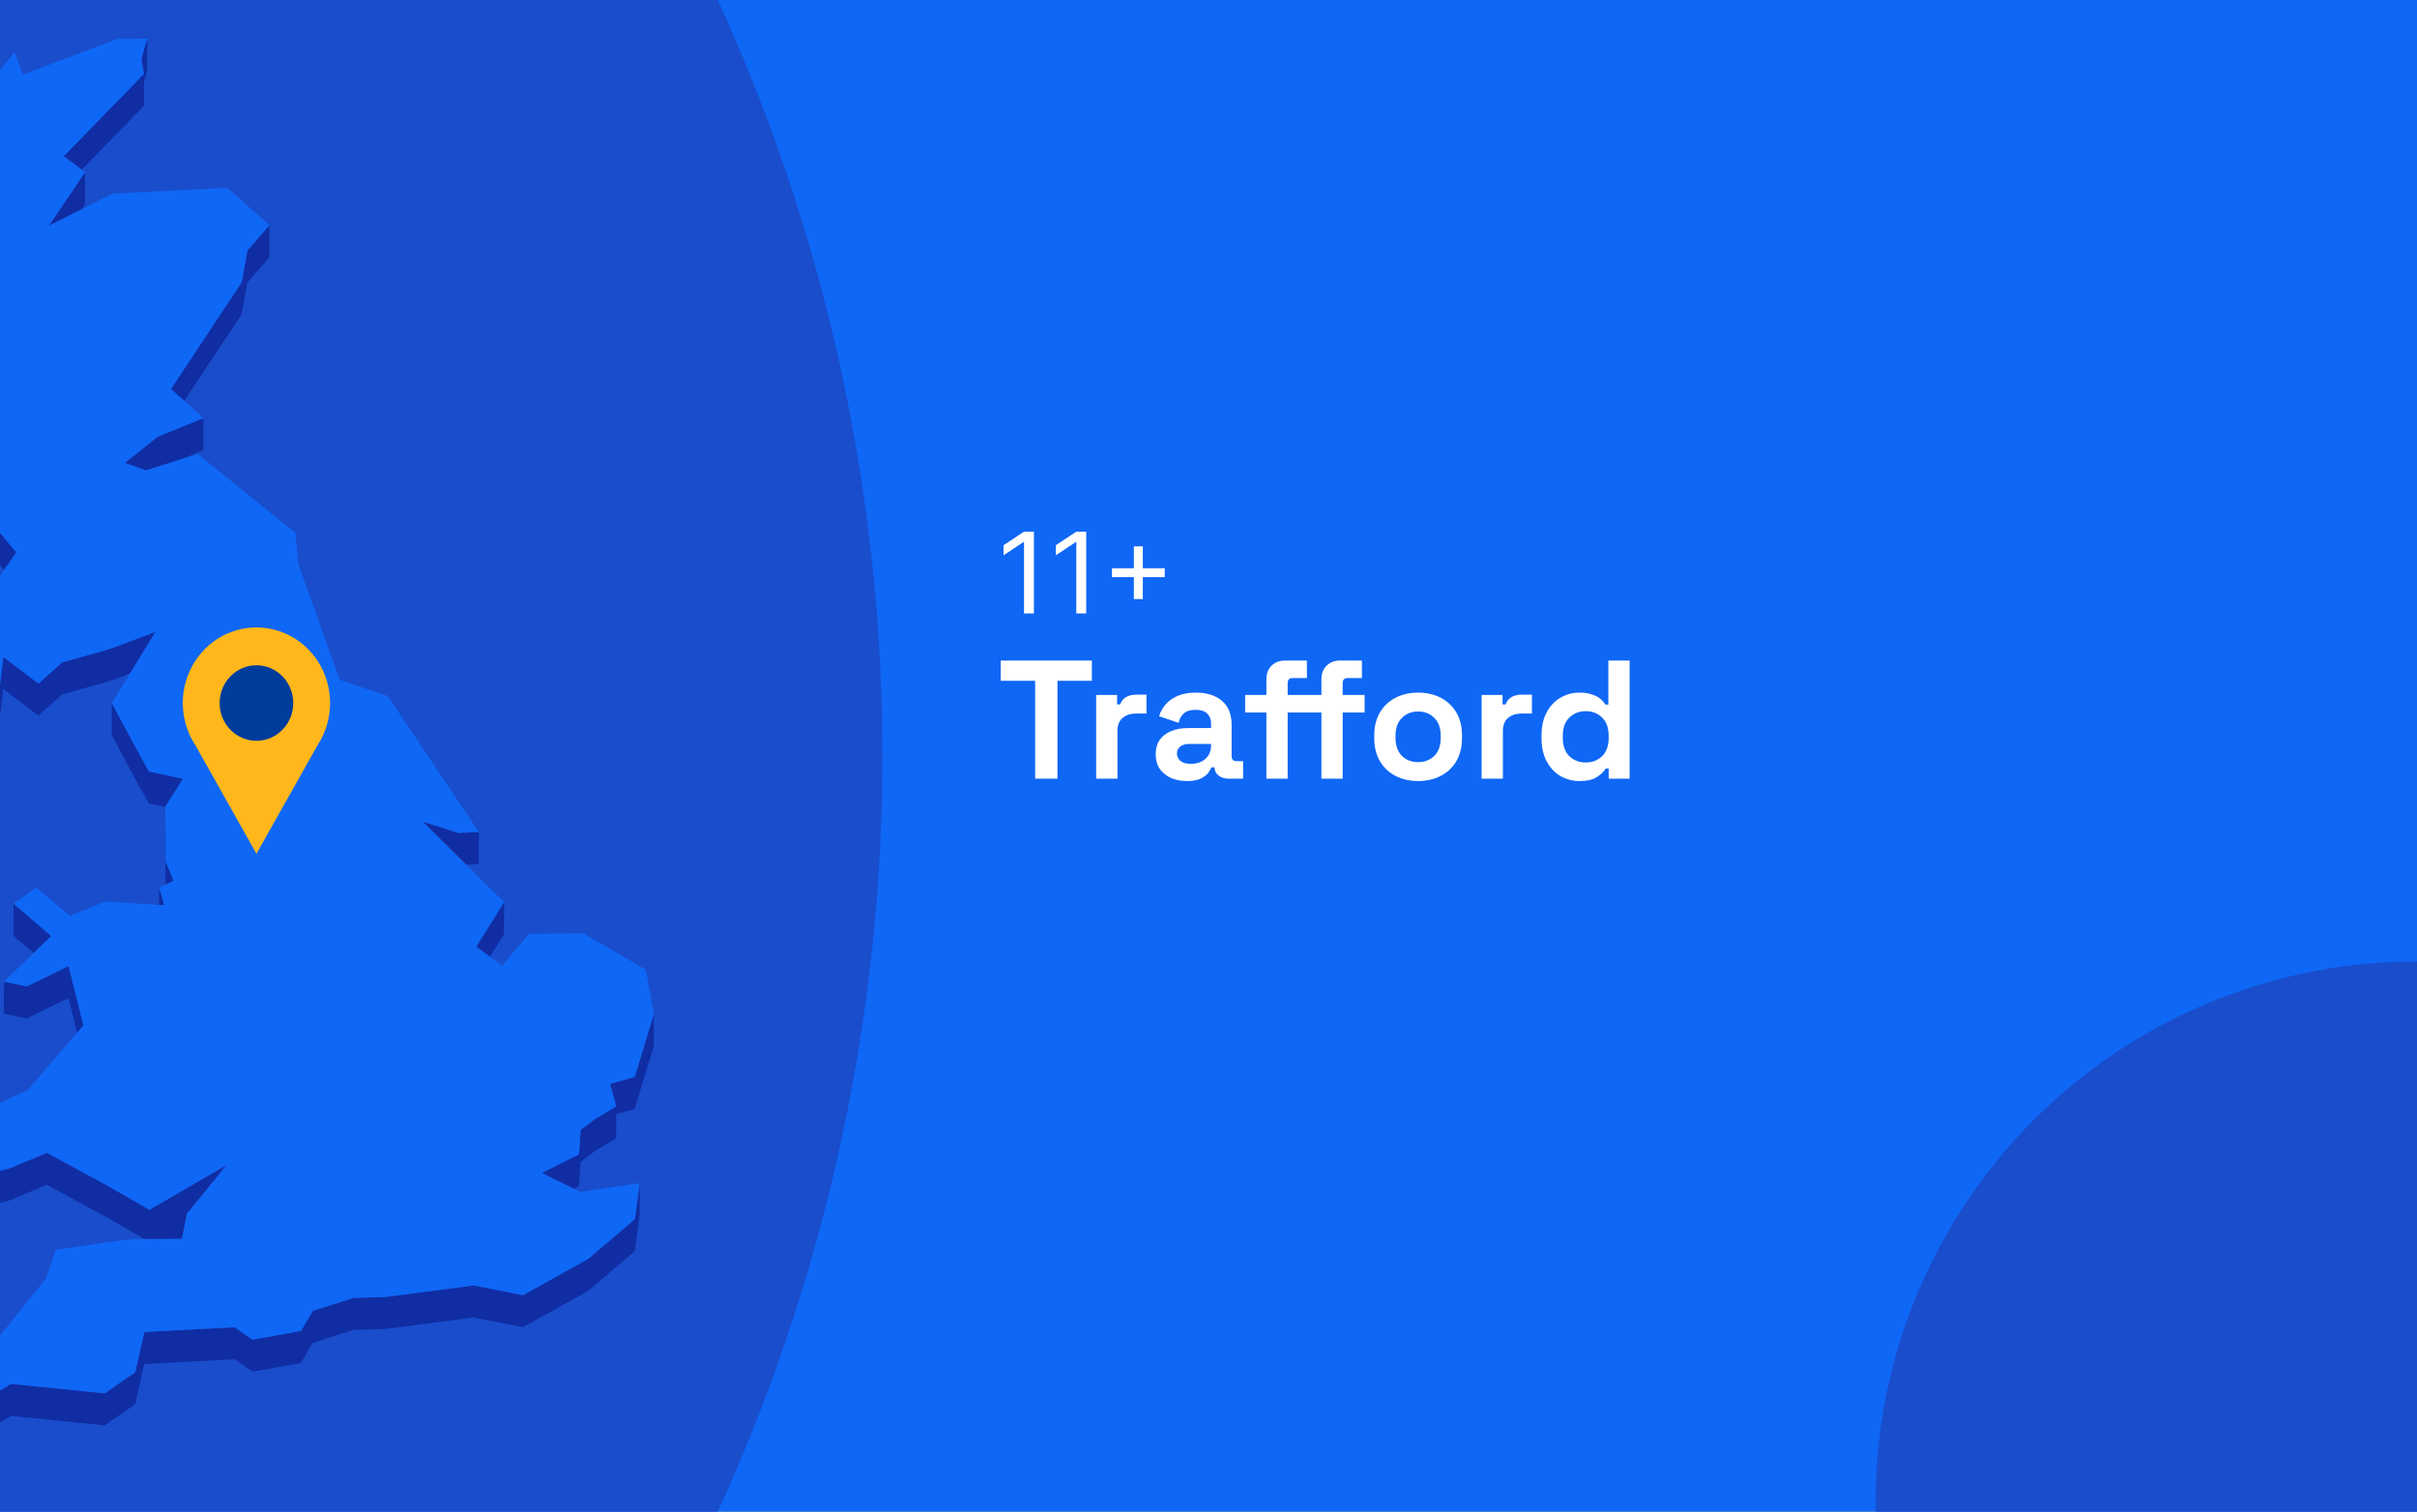 <?xml version="1.0" encoding="utf-8"?>
<svg xmlns="http://www.w3.org/2000/svg" fill="none" height="860" viewBox="0 0 1375 860" width="1375">
<rect x="0" y="0" width="1375" height="860" fill="#808080" stroke="none"/>
<g clip-path="url(#clip0_1528_2302)">
<rect fill="#0F67F5" height="860" width="1375"/>
<circle cx="-532" cy="430" fill="#194DCC" r="1034"/>
<path d="M46.529 96.502L81.886 60.209L81.918 46.321L83.676 40.225L83.739 22L80.41 33.438L81.918 42.016L36.229 88.929L46.529 96.502Z" fill="#102DA3"/>
<path d="M48.381 116.106L48.412 97.913L27.782 128.487L46.371 119.091L48.381 116.106Z" fill="#102DA3"/>
<path d="M137.466 178.827L140.732 160.728L153.229 146.368L153.261 128.144L140.763 142.503L137.497 160.603L97.241 221.342L104.809 228.066L137.466 178.827Z" fill="#102DA3"/>
<path d="M83.016 267.598L89.642 265.525L102.422 261.503L115.705 256.098L115.768 237.873L89.673 248.494L70.895 263.388L83.016 267.598Z" fill="#102DA3"/>
<path d="M-31.189 282.617L-42.023 327.425L-50.25 327.487L-50.312 345.712L-42.085 345.649L-31.221 300.841L-25.914 298.422L-11.815 307.377L2.378 324.314L9.255 314.227L-11.783 289.152L-25.883 280.197L-31.189 282.617Z" fill="#102DA3"/>
<path d="M0.086 389.042L-4.97 391.901L-21.926 363.464L-21.957 381.689L-5.032 410.126L0.023 407.235L1.844 391.995L21.816 407.109L35.318 395.106L62.857 387.313L73.973 383.103L88.511 359.411L62.919 369.089L35.349 376.881L21.878 388.885L1.907 373.77L0.086 389.042Z" fill="#102DA3"/>
<path d="M265.237 491.918L272.396 491.572L272.428 473.347L260.809 473.881L240.43 467.377L260.778 487.519L265.237 491.918Z" fill="#102DA3"/>
<path d="M84.712 438.91L77.364 425.619L63.611 400.01L63.548 418.234L77.302 443.843L84.681 457.135L94.07 459.146L94.007 477.057L94.195 503.294L94.227 503.263L98.717 501.157L94.29 490.222L94.07 458.832L104.118 443.058L84.712 438.91Z" fill="#102DA3"/>
<path d="M93.473 514.982L90.521 505.021L90.49 514.793L93.473 514.982Z" fill="#102DA3"/>
<path d="M29.163 532.547L7.748 514.134L7.685 532.358L19.146 542.194L29.163 532.547Z" fill="#102DA3"/>
<path d="M278.708 544.298L286.715 531.446L286.778 513.221L270.952 538.579L278.708 544.298Z" fill="#102DA3"/>
<path d="M2.19 576.662L15.221 579.427L38.929 567.832L43.891 587.502L47.47 583.355L38.992 549.607L15.284 561.202L2.221 558.437L2.19 576.662Z" fill="#102DA3"/>
<path d="M361.104 612.673L347.068 616.601L350.553 629.421L338.495 636.648L330.299 642.87L329.42 656.696L308.193 667.285L326.5 676.335L329.389 674.889L330.237 661.095L338.432 654.842L350.522 647.615L350.553 633.82L361.041 630.898L371.937 595.14L372 576.915L361.104 612.673Z" fill="#102DA3"/>
<path d="M-22.774 679.633L-10.622 687.175L5.833 682.776L26.589 674.04L62.103 693.333L82.263 704.96L84.963 704.928H87.695L103.521 704.834L105.531 694.559L106.347 690.505L128.925 662.791L84.995 688.275L62.166 675.109L26.651 655.847L5.864 664.551L-10.559 668.95L-22.742 661.409L-25.192 657.607L-17.467 651.354L-27.704 640.042L-27.767 658.235L-25.192 661.094L-25.223 675.831L-22.774 679.633Z" fill="#102DA3"/>
<path d="M334.696 716.146L297.548 736.853L269.413 731.323L219.548 737.827L201.147 738.424L177.942 745.745L171.222 757.214L143.652 762.148L133.447 755.078L82.106 757.78L76.925 780.687L59.591 792.69L6.241 787.317L-13.542 799.383L-16.839 811.292L-23.056 819.902L-32.853 808.055L-53.641 811.072L-53.704 829.265L-32.885 826.28L-23.119 838.126L-16.902 829.517L-13.573 817.576L6.21 805.542L59.529 810.915L76.893 798.912L82.043 776.005L133.384 773.303L143.62 780.373L171.191 775.439L177.91 763.97L201.084 756.649L219.485 756.052L269.35 749.547L297.486 755.078L334.633 734.371L361.135 711.809L363.899 691.322L363.93 673.097L361.198 693.585L334.696 716.146Z" fill="#102DA3"/>
<path d="M329.42 656.696L330.299 642.87L338.495 636.648L350.553 629.421L347.067 616.601L361.104 612.673L372 576.915L367.447 551.714L331.932 531.007L300.939 531.227L285.584 549.42L278.707 544.299L270.951 538.58L286.777 513.222L265.236 491.918L260.777 487.519L240.429 467.377L260.809 473.882L272.427 473.347L220.553 395.955L193.328 386.779L169.651 320.793L168.05 303.165L112.502 258.326L102.422 261.499L89.642 265.521L83.016 267.595L70.895 263.385L89.673 248.491L115.767 237.87L104.808 228.066L97.241 221.342L137.497 160.603L140.763 142.504L153.26 128.144L129.395 106.871L64.018 110.17L46.371 119.094L27.782 128.49L48.412 97.916L46.528 96.502L36.228 88.929L81.917 42.016L80.41 33.438L83.738 22L66.782 22.126L13.149 42.456L8.219 29.636L-1.861 42.55L-7.764 27.373L-15.992 29.793L-31.629 82.739L-20.388 96.942L-31.661 97.004L-43.153 97.099L-52.542 141.875L-43.248 154.193L-45.508 169.464L-47.864 185.175L-73.424 199.126L-70.849 221.468L-72.608 224.987L-80.395 240.572L-71.665 243.872L-24.972 202.614L-22.994 208.804L-25.004 212.041L-36.905 231.334L-44.535 243.683L-41.52 259.363L-42.965 270.455L-50.25 327.486L-42.023 327.423L-31.19 282.615L-25.883 280.196L-11.784 289.151L9.255 314.226L2.378 324.312L-9.931 342.443L-12.694 363.401L-21.926 363.464L-4.97 391.901L0.086 389.042L1.907 373.771L21.878 388.885L35.349 376.882L62.919 369.089L88.511 359.411L73.972 383.103L63.61 400.008L77.364 425.617L84.712 438.909L104.118 443.057L94.069 458.83L94.289 490.221L98.716 501.156L94.226 503.261L94.195 503.293L90.521 505.021L93.472 514.982L90.489 514.793L60.03 512.845L39.745 521.078L20.748 504.99L7.748 514.133L29.163 532.547L19.146 542.193L2.221 558.439L15.284 561.204L38.992 549.609L47.47 583.356L43.89 587.504L15.692 620.215L-27.704 640.042L-17.467 651.354L-25.192 657.607L-22.743 661.409L-10.559 668.95L5.864 664.551L26.651 655.847L62.166 675.109L84.994 688.275L128.924 662.792L106.347 690.506L105.531 694.559L103.521 704.834L87.695 704.929H84.963L82.262 704.96L73.031 705.023L31.864 710.993L26.18 727.238L3.132 755.958L-17.53 780.373L-45.508 798.158L-53.641 811.073L-32.854 808.056L-23.057 819.902L-16.839 811.293L-13.542 799.384L6.24 787.317L59.591 792.691L76.924 780.687L82.105 757.781L133.446 755.078L143.651 762.148L171.222 757.215L177.941 745.746L201.147 738.425L219.548 737.828L269.413 731.323L297.548 736.854L334.695 716.146L361.198 693.585L363.93 673.098L330.048 678.094L326.5 676.335L308.193 667.285L329.42 656.696Z" fill="#0F67F5"/>
<g clip-path="url(#clip1_1528_2302)">
<path d="M187.775 399.987C187.783 393.266 186.254 386.637 183.312 380.632C180.371 374.627 176.098 369.413 170.837 365.41C165.576 361.406 159.473 358.725 153.019 357.58C146.564 356.435 139.939 356.859 133.673 358.817C127.407 360.776 121.677 364.215 116.941 368.858C112.205 373.502 108.597 379.219 106.405 385.553C104.213 391.887 103.499 398.659 104.32 405.327C105.141 411.995 107.474 418.373 111.132 423.948V423.948L128.518 454.835L145.893 485.733L163.278 454.835L180.643 423.991C185.306 416.902 187.79 408.541 187.775 399.987V399.987Z" fill="#FFB71B"/>
<path d="M145.882 421.461C157.448 421.461 166.823 411.841 166.823 399.973C166.823 388.105 157.448 378.485 145.882 378.485C134.317 378.485 124.941 388.105 124.941 399.973C124.941 411.841 134.317 421.461 145.882 421.461Z" fill="#003C9C"/>
</g>
<circle cx="307.5" cy="307.5" fill="#194DCC" r="307.5" transform="matrix(-1 0 0 1 1682 547)"/>
<path d="M588.182 302.455V349H582.545V308.364H582.273L570.909 315.909V310.182L582.545 302.455H588.182ZM617.932 302.455V349H612.295V308.364H612.023L600.659 315.909V310.182L612.295 302.455H617.932ZM645.045 340.818V310.818H650.136V340.818H645.045ZM632.591 328.364V323.273H662.591V328.364H632.591Z" fill="white"/>
<path d="M588.888 443V387.32H569.304V375.8H621.144V387.32H601.56V443H588.888ZM623.595 443V395.384H635.499V400.76H637.227C637.931 398.84 639.083 397.432 640.683 396.536C642.347 395.64 644.267 395.192 646.443 395.192H652.203V405.944H646.251C643.179 405.944 640.651 406.776 638.667 408.44C636.683 410.04 635.691 412.536 635.691 415.928V443H623.595ZM675.317 444.344C671.925 444.344 668.885 443.768 666.197 442.616C663.509 441.4 661.365 439.672 659.765 437.432C658.229 435.128 657.461 432.344 657.461 429.08C657.461 425.816 658.229 423.096 659.765 420.92C661.365 418.68 663.541 417.016 666.293 415.928C669.109 414.776 672.309 414.2 675.893 414.2H688.949V411.512C688.949 409.272 688.245 407.448 686.837 406.04C685.429 404.568 683.189 403.832 680.117 403.832C677.109 403.832 674.869 404.536 673.397 405.944C671.925 407.288 670.965 409.048 670.517 411.224L659.381 407.48C660.149 405.048 661.365 402.84 663.029 400.856C664.757 398.808 667.029 397.176 669.845 395.96C672.725 394.68 676.213 394.04 680.309 394.04C686.581 394.04 691.541 395.608 695.189 398.744C698.837 401.88 700.661 406.424 700.661 412.376V430.136C700.661 432.056 701.557 433.016 703.349 433.016H707.189V443H699.125C696.757 443 694.805 442.424 693.269 441.272C691.733 440.12 690.965 438.584 690.965 436.664V436.568H689.141C688.885 437.336 688.309 438.36 687.413 439.64C686.517 440.856 685.109 441.944 683.189 442.904C681.269 443.864 678.645 444.344 675.317 444.344ZM677.429 434.552C680.821 434.552 683.573 433.624 685.685 431.768C687.861 429.848 688.949 427.32 688.949 424.184V423.224H676.757C674.517 423.224 672.757 423.704 671.477 424.664C670.197 425.624 669.557 426.968 669.557 428.696C669.557 430.424 670.229 431.832 671.573 432.92C672.917 434.008 674.869 434.552 677.429 434.552ZM720.436 443V405.368H708.34V395.384H720.436V386.552C720.436 383.288 721.396 380.696 723.316 378.776C725.3 376.792 727.86 375.8 730.996 375.8H743.476V385.784H735.22C733.428 385.784 732.532 386.744 732.532 388.664V395.384H742.132V405.368H732.532V443H720.436ZM751.732 443V405.368H742.132V395.384H751.732V386.552C751.732 383.288 752.692 380.696 754.612 378.776C756.596 376.792 759.156 375.8 762.292 375.8H774.772V385.784H766.516C764.724 385.784 763.828 386.744 763.828 388.664V395.384H776.308V405.368H763.828V443H751.732ZM806.751 444.344C802.015 444.344 797.759 443.384 793.983 441.464C790.207 439.544 787.231 436.76 785.055 433.112C782.879 429.464 781.791 425.08 781.791 419.96V418.424C781.791 413.304 782.879 408.92 785.055 405.272C787.231 401.624 790.207 398.84 793.983 396.92C797.759 395 802.015 394.04 806.751 394.04C811.487 394.04 815.743 395 819.519 396.92C823.295 398.84 826.271 401.624 828.447 405.272C830.623 408.92 831.711 413.304 831.711 418.424V419.96C831.711 425.08 830.623 429.464 828.447 433.112C826.271 436.76 823.295 439.544 819.519 441.464C815.743 443.384 811.487 444.344 806.751 444.344ZM806.751 433.592C810.463 433.592 813.535 432.408 815.967 430.04C818.399 427.608 819.615 424.152 819.615 419.672V418.712C819.615 414.232 818.399 410.808 815.967 408.44C813.599 406.008 810.527 404.792 806.751 404.792C803.039 404.792 799.967 406.008 797.535 408.44C795.103 410.808 793.887 414.232 793.887 418.712V419.672C793.887 424.152 795.103 427.608 797.535 430.04C799.967 432.408 803.039 433.592 806.751 433.592ZM842.876 443V395.384H854.78V400.76H856.508C857.212 398.84 858.364 397.432 859.964 396.536C861.628 395.64 863.548 395.192 865.724 395.192H871.484V405.944H865.532C862.46 405.944 859.932 406.776 857.948 408.44C855.964 410.04 854.972 412.536 854.972 415.928V443H842.876ZM898.451 444.344C894.675 444.344 891.123 443.416 887.795 441.56C884.531 439.64 881.907 436.856 879.923 433.208C877.939 429.56 876.947 425.144 876.947 419.96V418.424C876.947 413.24 877.939 408.824 879.923 405.176C881.907 401.528 884.531 398.776 887.795 396.92C891.059 395 894.611 394.04 898.451 394.04C901.331 394.04 903.731 394.392 905.651 395.096C907.635 395.736 909.235 396.568 910.451 397.592C911.667 398.616 912.595 399.704 913.235 400.856H914.963V375.8H927.059V443H915.155V437.24H913.427C912.339 439.032 910.643 440.664 908.339 442.136C906.099 443.608 902.803 444.344 898.451 444.344ZM902.099 433.784C905.811 433.784 908.915 432.6 911.411 430.232C913.907 427.8 915.155 424.28 915.155 419.672V418.712C915.155 414.104 913.907 410.616 911.411 408.248C908.979 405.816 905.875 404.6 902.099 404.6C898.387 404.6 895.283 405.816 892.787 408.248C890.291 410.616 889.043 414.104 889.043 418.712V419.672C889.043 424.28 890.291 427.8 892.787 430.232C895.283 432.6 898.387 433.784 902.099 433.784Z" fill="white"/>
</g>
<defs>
<clipPath id="clip0_1528_2302">
<rect fill="white" height="860" width="1375"/>
</clipPath>
<clipPath id="clip1_1528_2302">
<rect fill="white" height="128.766" transform="translate(104 357)" width="83.775"/>
</clipPath>
</defs>
</svg>